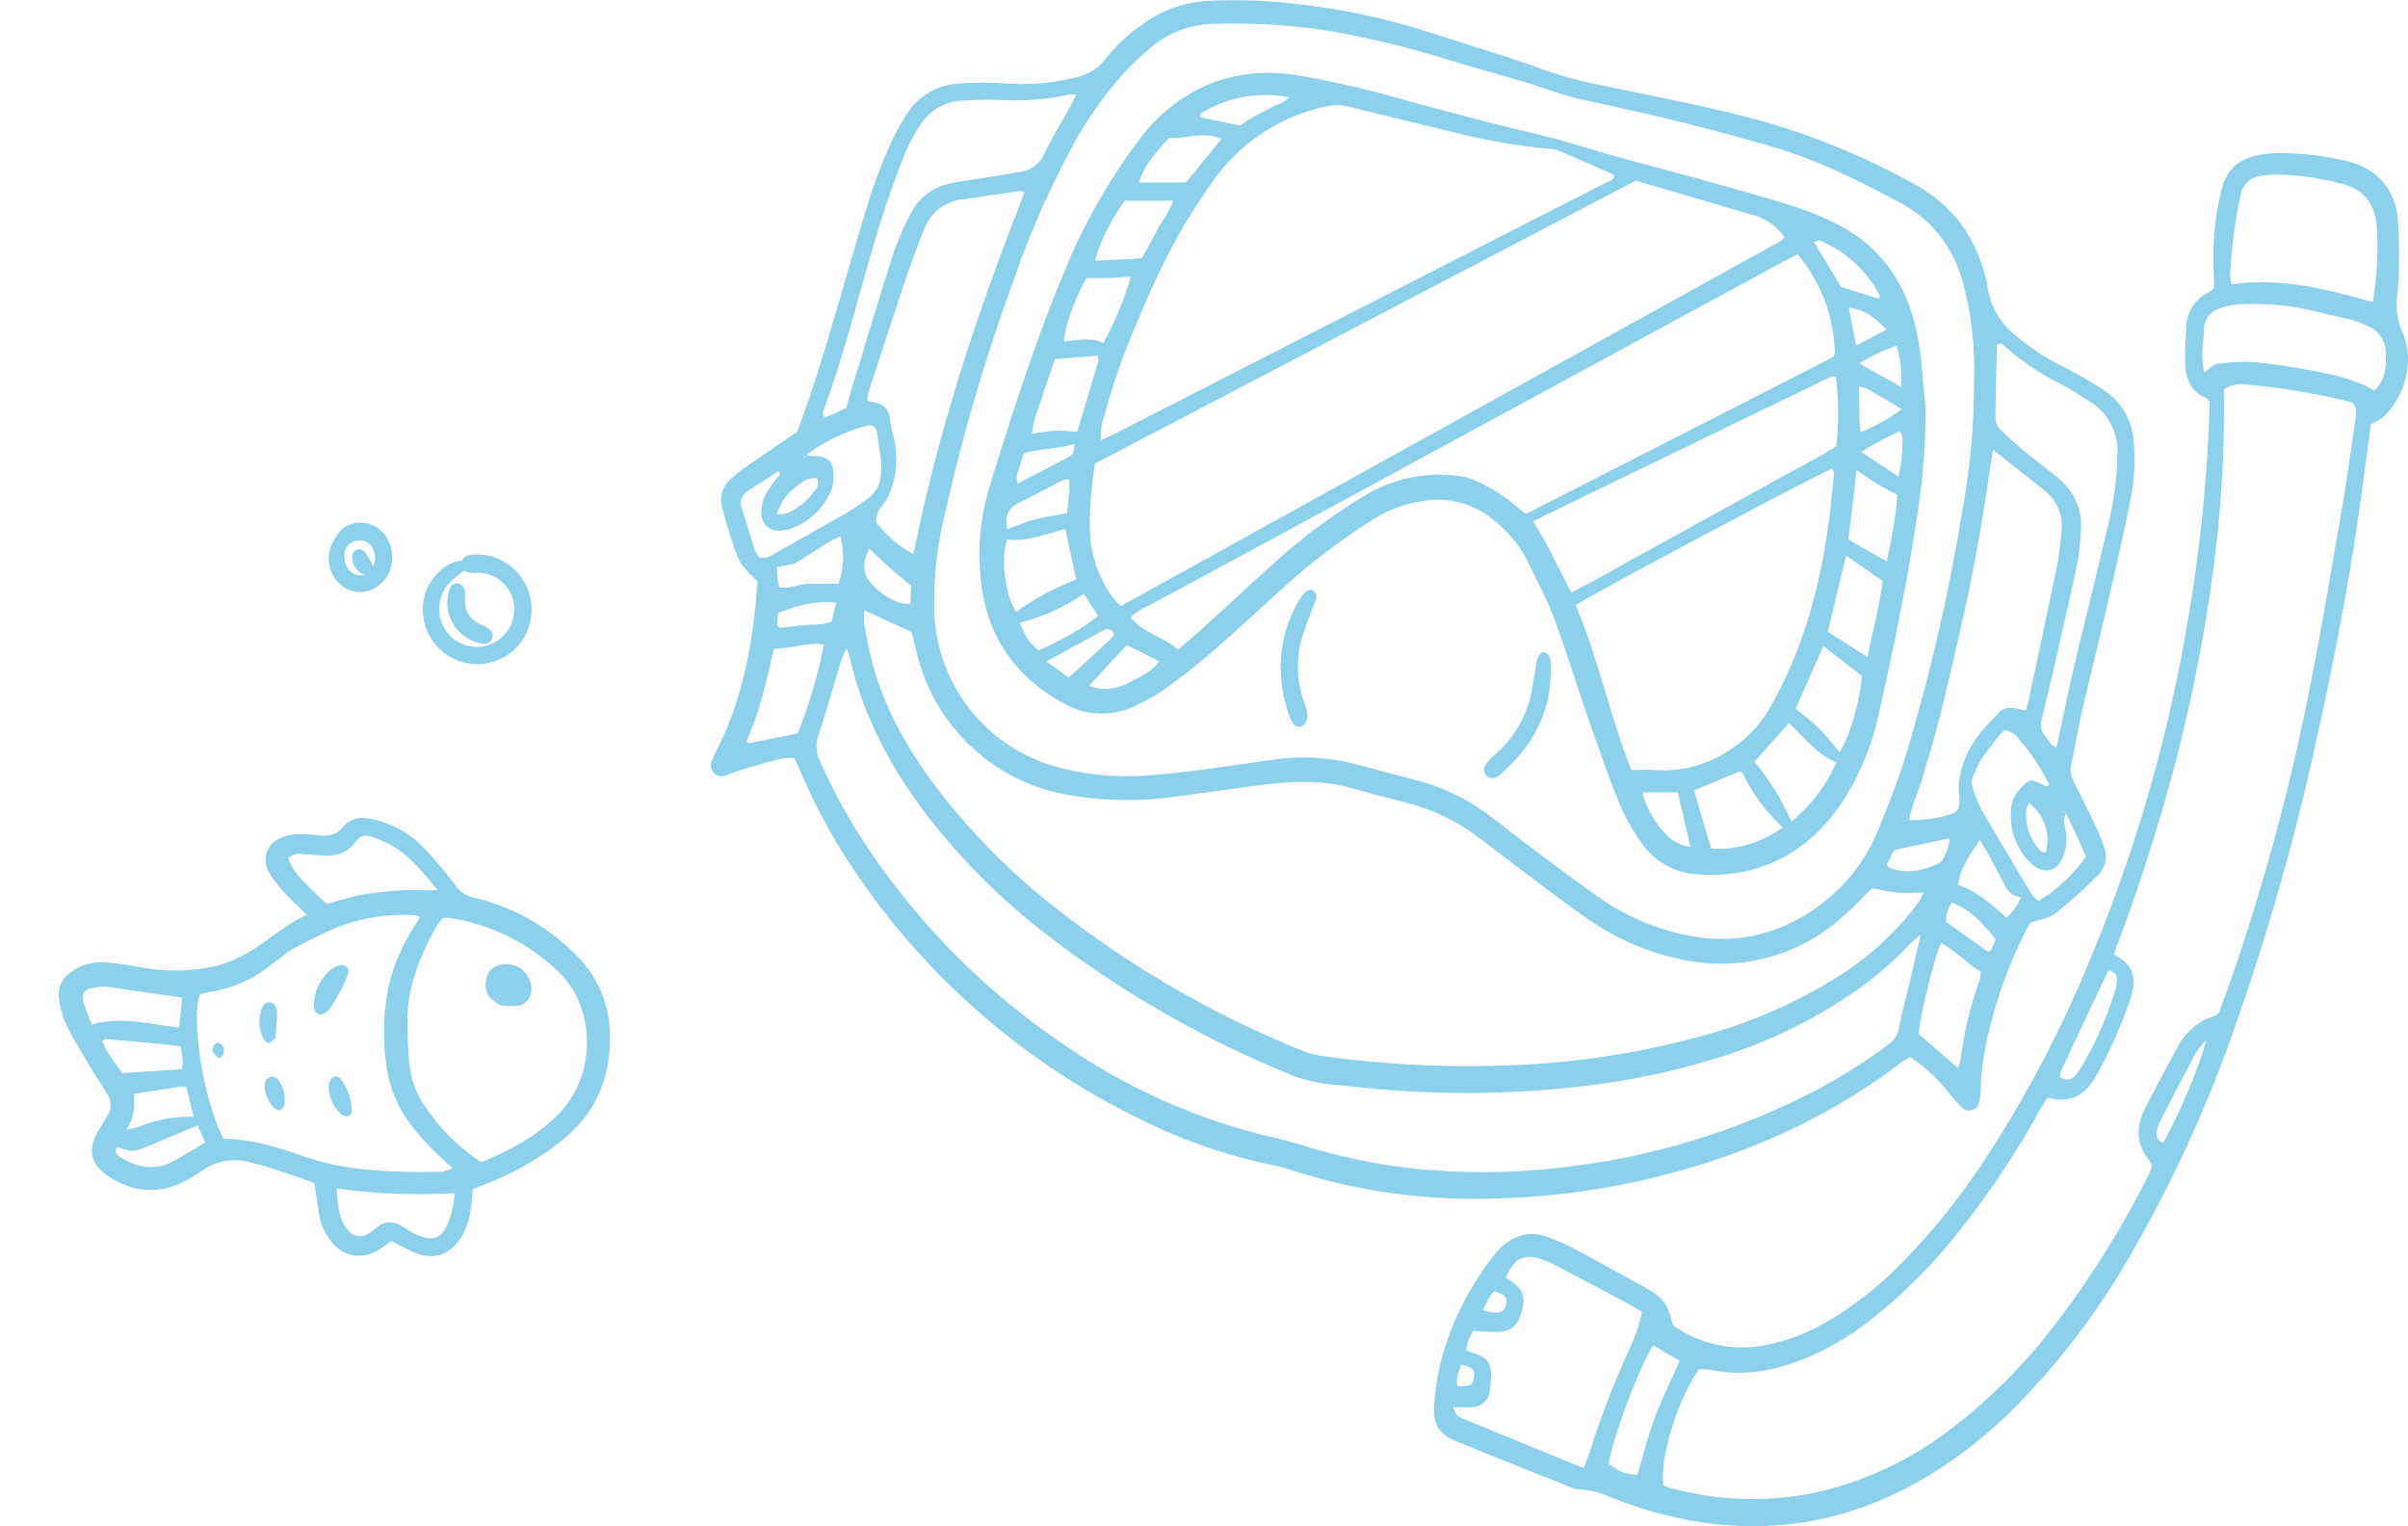 <svg xmlns="http://www.w3.org/2000/svg" xmlns:xlink="http://www.w3.org/1999/xlink" width="426.633" height="270.349" viewBox="0 0 426.633 270.349">
  <defs>
    <clipPath id="clip-path">
      <rect id="Rectangle_10466" data-name="Rectangle 10466" width="300.678" height="270.349" fill="#8cd0eb"/>
    </clipPath>
    <clipPath id="clip-path-2">
      <rect id="Rectangle_10467" data-name="Rectangle 10467" width="76.758" height="95.695" fill="#8cd0eb"/>
    </clipPath>
  </defs>
  <g id="Group_8199" data-name="Group 8199" transform="translate(-1215.159 -8271.776)">
    <g id="Group_8142" data-name="Group 8142" transform="translate(1341.114 8271.776)">
      <g id="Group_8141" data-name="Group 8141" transform="translate(0 0)" clip-path="url(#clip-path)">
        <path id="Path_85121" data-name="Path 85121" d="M233.709,163.487a78.5,78.5,0,0,0-7.233,19.041,46.579,46.579,0,0,0-1.489,10.241,10.533,10.533,0,0,1-.346,2.631,1.787,1.787,0,0,1-2.957.817,21.677,21.677,0,0,1-2.011-2.228,31.552,31.552,0,0,0-7.155-6.735,14.2,14.2,0,0,0-1.621.949c-13.8,10.533-29.37,17.159-46.237,20.94a130.5,130.5,0,0,1-25.182,3.14,105.689,105.689,0,0,1-36.912-5.1,19.98,19.98,0,0,0-2.581-.7,95.487,95.487,0,0,1-24.856-8.7A128.913,128.913,0,0,1,24.1,152.229a102.645,102.645,0,0,1-8.122-15.355c-.353-.814-.729-1.618-1.167-2.591a13.838,13.838,0,0,0-2.615.166c-2.374.6-4.72,1.306-7.067,2-.851.254-1.668.634-2.516.905a1.86,1.86,0,0,1-2.14-.505,2.031,2.031,0,0,1-.271-2.2c.3-.722.638-1.424.99-2.119,3.679-7.26,5.466-15.053,6.463-23.059.275-2.2.42-4.425.614-6.49a22.882,22.882,0,0,1-2.842-3.025,15.981,15.981,0,0,1-1.55-3.679c-.668-2.008-1.238-4.049-1.841-6.077A5.059,5.059,0,0,1,3.643,84.75a25.544,25.544,0,0,1,2.882-2.269c2.93-2.031,5.887-4.018,8.756-5.968,4.612-12.323,7.827-24.972,11.638-37.434a99.671,99.671,0,0,1,4.72-13.208,45.648,45.648,0,0,1,2.835-5.3,11.587,11.587,0,0,1,9.312-5.751A55.7,55.7,0,0,1,52.46,14.8,38.588,38.588,0,0,0,64.722,13.68a8.855,8.855,0,0,0,5.256-3.313A30.637,30.637,0,0,1,76.3,4.43,21.644,21.644,0,0,1,87.4.194a91.842,91.842,0,0,1,16.358.519,119.778,119.778,0,0,1,25.1,5.524c6.379,2,12.774,3.971,19.058,6.246a73.95,73.95,0,0,0,10.268,2.709c9.488,1.974,19.01,3.791,28.38,6.341a128.453,128.453,0,0,1,26.2,10.831c7.711,4.076,12.018,10.516,13.493,18.851a13.334,13.334,0,0,0,5.039,8.322A42.35,42.35,0,0,0,239.67,65a71.64,71.64,0,0,1,6.945,4,11.724,11.724,0,0,1,5.429,8.8,34.156,34.156,0,0,1-.607,10.977c-1.163,6.016-2.564,11.984-3.94,17.956-1.5,6.511-3.13,13-4.629,19.512-.7,3.038-1.16,6.131-1.852,9.173a4.042,4.042,0,0,0,.376,2.882q2.1,4.186,4.12,8.406c.478,1,.858,2.055,1.238,3.1a4.757,4.757,0,0,1-1.051,5.28,84.32,84.32,0,0,1-7.467,6.677c-1.153.9-2.835,1.112-4.524,1.726m6.341-19.468c-.176-.081-.346-.17-.529-.234-.027-.01-.092.088-.139.136.258.007.512.017.77.027-.631,1.065-.305,2.167-.119,3.259a8.131,8.131,0,0,1-.6,4.9c-1.011,2.15-3.106,2.726-4.971,1.292a10.36,10.36,0,0,1-2.414-2.723,12.1,12.1,0,0,1-1.726-7.036,5.623,5.623,0,0,1,1.6-3.9c1.668-1.74,1.818-1.828,3.971-.8.342.163.661.671,1.211.034a35.314,35.314,0,0,0-5.28-7.949,3.831,3.831,0,0,0-2.537-1.7,5.306,5.306,0,0,0-.912.78c-1.16,1.5-2.347,2.981-3.388,4.558a14.706,14.706,0,0,0-1.394,3.018,2.681,2.681,0,0,0-.109,1.618,20.63,20.63,0,0,0,1.573,4.012c2.889,5.022,5.87,9.99,8.854,14.955a7.925,7.925,0,0,0,1.306,1.346,28.384,28.384,0,0,0,8.41-7.9c-.441-.99-.929-2.1-1.434-3.2-.7-1.512-1.411-3.021-2.15-4.5M16.993,80.657a6.283,6.283,0,0,0,.661.081c3.269.051,4.171.916,4.069,4.124a6.535,6.535,0,0,1-.661,2.55,12.135,12.135,0,0,1-6.117,5.917,7.85,7.85,0,0,1-2.238.634c-2.357.285-3.937-1.136-3.784-3.486a7.809,7.809,0,0,1,.77-2.865,24.9,24.9,0,0,1,1.868-2.754c.254-.383.963-.638.407-1.39-1.79,1.163-3.564,2.309-5.334,3.462a2.453,2.453,0,0,0-1.156,3.14c.807,2.431,1.5,4.9,2.292,7.335a6.2,6.2,0,0,0,.77,1.289c1.417.4,2.309-.4,3.252-.926,3.991-2.225,7.952-4.5,11.943-6.728a34.5,34.5,0,0,0,4.388-2.988,5.123,5.123,0,0,0,1.963-3.666c.356-2.479-.319-4.88-.573-7.311-.163-1.54-.834-1.991-2.262-1.573a32.019,32.019,0,0,0-10.132,4.91c-.061.047-.037.214-.058.322L16.454,81c.078.027.2.1.224.078a4.334,4.334,0,0,0,.315-.417m206.79-12.794a59.12,59.12,0,0,0-1.424-15.592c-1.478-7.274-5.124-12.9-11.865-16.481-7.1-3.774-14.273-7.376-22-9.665-11.326-3.354-22.808-6.087-34.365-8.532-1.519-.319-3.008-.821-4.5-1.285-1.8-.566-3.574-1.231-5.388-1.77-4.273-1.261-8.573-2.442-12.842-3.717A166.577,166.577,0,0,0,109,5.386,109.991,109.991,0,0,0,89,4.233a17.493,17.493,0,0,0-10.78,3.984A47.8,47.8,0,0,0,73.1,13.009a66.022,66.022,0,0,0-8.684,12.248A158.225,158.225,0,0,0,53.617,49.7,330.889,330.889,0,0,0,41.382,91.359a66.07,66.07,0,0,0-1.8,17.583,29.572,29.572,0,0,0,20.6,26.589,47.352,47.352,0,0,0,16.867,1.845c3-.207,6-.522,8.983-.9,4.53-.58,9.047-1.289,13.574-1.892a36.589,36.589,0,0,1,14.6.773c3.764,1.024,7.542,1.98,11.306,2.984a37.141,37.141,0,0,1,12.245,6c2.167,1.57,4.225,3.283,6.368,4.883,4.466,3.333,8.891,6.724,13.456,9.919a41.708,41.708,0,0,0,13.008,5.982c10.082,2.754,19.173.732,27.271-5.87a31.177,31.177,0,0,0,8.973-12.32c1.814-4.307,3.5-8.691,4.873-13.154A334.159,334.159,0,0,0,221.6,91.156a126.016,126.016,0,0,0,2.184-23.293M27.16,108.091a14.485,14.485,0,0,0,.027,2.662c.475,2.513.943,5.039,1.641,7.5,2.153,7.606,6.019,14.351,10.682,20.668a117.451,117.451,0,0,0,21.242,21.662,179.35,179.35,0,0,0,44.091,25.555,15.552,15.552,0,0,0,3.862.97,187.487,187.487,0,0,0,36.013,1.448,147.092,147.092,0,0,0,30.292-4.893,89.428,89.428,0,0,0,24.463-10.529,52.114,52.114,0,0,0,14.639-13.53,11.037,11.037,0,0,0,.729-1.462c-1.716,0-3.164.105-4.588-.027-1.536-.142-3.055-.509-4.507-.763-1.953,1.879-3.7,3.767-5.653,5.4a32.093,32.093,0,0,1-28.743,7.057,44.535,44.535,0,0,1-15.833-6.918c-4.764-3.283-9.329-6.86-13.971-10.326-2.052-1.533-4.039-3.154-6.124-4.646a34.882,34.882,0,0,0-11.048-5.409c-3.533-.97-7.1-1.8-10.614-2.838-5.558-1.641-11.255-1.265-16.918-.532-4.971.641-9.929,1.373-14.9,2.021a60.21,60.21,0,0,1-17.983-.244,33.395,33.395,0,0,1-27.59-25.738c-.288-1.177-.6-2.347-.821-3.211-2.9-1.339-5.5-2.54-8.393-3.873m-3.11,6.728a24.527,24.527,0,0,0-1.017,2.36c-1.333,4.368-2.55,8.773-3.984,13.106a5.747,5.747,0,0,0,.258,4.459,101.112,101.112,0,0,0,9.471,16.891,128.1,128.1,0,0,0,34.094,33.619,107.7,107.7,0,0,0,36.467,16.158c1.841.42,3.673.905,5.477,1.462a104.73,104.73,0,0,0,20.265,4.178,120.865,120.865,0,0,0,27.362-.448,128.581,128.581,0,0,0,40.506-12.035,98.722,98.722,0,0,0,15.687-9.546,4.47,4.47,0,0,0,1.875-2.984c.488-2.628,1.2-5.209,1.821-7.813.638-2.693,1.268-5.388,2.028-8.617a22.566,22.566,0,0,0-1.865,1.546,62.415,62.415,0,0,1-9.312,8.122,88.234,88.234,0,0,1-26.115,12.5c-13.446,4.093-27.261,5.6-41.245,5.826a191.155,191.155,0,0,1-24.361-1.377,28.477,28.477,0,0,1-7.85-1.5,185.482,185.482,0,0,1-43.751-24.89A117.254,117.254,0,0,1,38.723,145c-6.541-8.474-11.587-17.7-14.039-28.217-.125-.532-.336-1.048-.634-1.96M35.892,98.155C40.341,75.845,47.428,54.8,55.563,34.081c-.339-.115-.556-.275-.746-.248q-5.122.722-10.234,1.492a8.145,8.145,0,0,0-6.789,5.253c-1.19,3-2.336,6.016-3.364,9.071-2.2,6.538-4.313,13.106-6.446,19.665a13.2,13.2,0,0,0-.305,1.6,7.376,7.376,0,0,0,1.061.353,3.116,3.116,0,0,1,2.988,3.018c.217,1.76.858,3.472,1.007,5.232.315,3.622-.146,7.121-2.445,10.136a3.963,3.963,0,0,0-1.024,2.869,21.128,21.128,0,0,0,6.626,5.636M227.144,79.647c-.485,3.188-.885,5.931-1.322,8.671s-.885,5.494-1.38,8.23-1.024,5.466-1.587,8.189-1.173,5.439-1.787,8.152q-.961,4.232-1.97,8.451c-.651,2.7-1.3,5.409-2.021,8.091s-1.543,5.344-2.306,8.02c-.746,2.611-2.031,5.07-2.442,7.827a23.158,23.158,0,0,0,7.688-1.156,1.776,1.776,0,0,0,1.146-1.512,9.461,9.461,0,0,0-.014-1.984,11.925,11.925,0,0,1,.607-4.927c1.163-4.018,3.91-6.938,6.769-9.763a2.76,2.76,0,0,1,1.835-.536,15.34,15.34,0,0,1,2.608.485c.207-.76.414-1.39.549-2.035q2.111-9.954,4.195-19.916a60.993,60.993,0,0,0,1.6-10.21,7.8,7.8,0,0,0-2.94-6.765c-2.933-2.357-5.9-4.676-9.224-7.311m11.194,52.826c.261-1.082.482-1.936.668-2.8.848-3.917,1.618-7.854,2.54-11.753,1.946-8.237,4.029-16.447,5.945-24.694a55.732,55.732,0,0,0,1.7-12.9,10.17,10.17,0,0,0-4.971-9.251c-1.7-1.058-3.381-2.174-5.158-3.089a45.67,45.67,0,0,1-9.688-6.5c-.383-.342-.756-.861-1.543-.478-.088,4.263-.183,8.583-.271,12.9a3.176,3.176,0,0,0,1.1,2.36c1.275,1.241,2.584,2.455,3.954,3.588,1.974,1.634,4.046,3.154,6.023,4.785a10.717,10.717,0,0,1,4.083,9.427,40.743,40.743,0,0,1-.678,5.972c-1.885,8.6-3.8,17.186-5.87,25.738-.943,3.9-.675,3.171,1.275,6.056.112.17.349.254.892.634M23.982,72.247c.37-1.292.661-2.364.987-3.425,2.438-7.989,4.815-16,7.372-23.951a48.284,48.284,0,0,1,3.215-7.325,9.9,9.9,0,0,1,6.779-5.022c1.4-.346,2.848-.512,4.28-.743,2.747-.448,5.5-.848,8.244-1.339a5.5,5.5,0,0,0,4.273-3.3c1.441-3.008,3.211-5.86,4.832-8.783.258-.465.458-.963.766-1.624a6.145,6.145,0,0,0-1.177.01,46.34,46.34,0,0,1-12.3.963c-2.225-.092-4.459-.01-6.684.115a9.216,9.216,0,0,0-7.511,4.371,28.922,28.922,0,0,0-2.682,5c-1.4,3.517-2.7,7.077-3.852,10.682C26.79,49.534,24.108,61.522,19.842,73.027c-.085.227.129.566.231.953.512-.2.929-.332,1.329-.512.807-.366,1.6-.756,2.581-1.221M213.936,183.138l6.952,6a4.574,4.574,0,0,0,.471-1.092,67.084,67.084,0,0,1,3.486-14.575,6.953,6.953,0,0,0,.132-1.353c-2.509-1.516-4.452-3.7-7.016-5.063-1.15,2.431-3.466,11.709-4.025,16.084m-202.8-68.231C9.875,120.577,8.678,126,6.376,131.079a.439.439,0,0,0,.034.326c.047.088.17.136.322.248,2.862-.573,5.782-1.156,8.654-1.733a88.65,88.65,0,0,0,4.642-15.755c-2.916-.434-5.673.746-8.891.743M22.9,95.049a12.514,12.514,0,0,0-1.448.634c-1.509.916-2.994,1.875-4.493,2.815a12.865,12.865,0,0,1-2.269,1.356,17.843,17.843,0,0,1-2.954.529,15.029,15.029,0,0,0,.01,1.665c.075.644.241,1.275.373,1.94,1.906.451,3.54-.621,5.293-.59s3.5.007,5.175.007a13.521,13.521,0,0,0,.312-8.356m209.242,63.864c-2.13-.156-2.74-1.76-3.5-3.232-.661-1.282-1.326-2.56-2.018-3.825-.522-.956-1.089-1.885-1.78-3.082-1.79,2.625-3.466,4.893-3.883,7.993,3.462,1.1,5.931,3.506,8.62,5.785a11.01,11.01,0,0,0,2.564-3.639M35.485,103.74c-1.39-1.146-2.608-2.092-3.761-3.116-1.217-1.085-2.37-2.245-3.625-3.439-1.523,2.764-1.187,4.944,1.034,6.935a11.327,11.327,0,0,0,4.5,2.7,12,12,0,0,0,1.685.2c.068-1.309.122-2.384.17-3.279m174.168,46.844c-.363.692-.871,1.641-1.35,2.543.268.288.383.522.56.59,3,1.15,5.856.543,8.634-.78a1.635,1.635,0,0,0,.726-.634,9.1,9.1,0,0,0,1.248-3.825c-3.327.716-6.416,1.377-9.817,2.106M22.2,106.782c-3.754-.482-6.965.563-10.275,1.79-.071.722-.159,1.36-.18,2-.007.176.2.359.37.644,1.468-.156,2.994-.309,4.517-.485s3.106.081,4.754-.617c.241-.987.5-2.035.814-3.333m196.675,56.546c2.465,1.76,4.9,3.5,7.335,5.229.064.044.214-.027.526-.075.285-.675.614-1.448.9-2.126-3.361-4.015-4.778-5.2-7.752-6.494a5.034,5.034,0,0,0-1.007,3.466M11.727,91.095a6.4,6.4,0,0,0,1.685-.139,11.619,11.619,0,0,0,4.856-3.862,2.325,2.325,0,0,0,.61-2.347c-1.712-.271-2.842.7-3.92,1.594a8.46,8.46,0,0,0-3.232,4.754M233.55,142.164a5.928,5.928,0,0,0-.468,1.143,9.267,9.267,0,0,0,2.6,7.538c.153.17.573.095.861.132.773-3.428-.146-6.257-2.994-8.813" transform="translate(-0.001 0)" fill="#8cd0eb"/>
        <path id="Path_85122" data-name="Path 85122" d="M175.959,31.954c0-.719.051-1.387-.007-2.045a49.941,49.941,0,0,1,1.167-14.615c.9-4.344,2.974-6.328,7.331-7.077A22,22,0,0,1,188.116,8a50.4,50.4,0,0,1,11.265,1.38c5.29,1.224,8.6,4.815,9.135,10.18a87.72,87.72,0,0,1,.193,9.013c0,1.668-.187,3.34-.315,5.005a11.789,11.789,0,0,0,.953,6.124c1.977,4.347,1.034,10.533-3.174,14.832a12.3,12.3,0,0,1-2.408,1.489c-.41,3.038-.858,6.229-1.272,9.427-1.987,15.378-4.859,30.594-8.217,45.725A422.463,422.463,0,0,1,179.5,163.239a232.8,232.8,0,0,1-18.732,40.625,131.556,131.556,0,0,1-20.5,26.735,81.617,81.617,0,0,1-14.409,11.38c-15.626,9.607-32.266,11.6-49.808,6.528-2.459-.709-4.866-1.618-7.257-2.533a13.063,13.063,0,0,0-4.809-1.214,8.133,8.133,0,0,1-2.876-.794q-9.629-3.825-19.234-7.725c-3.228-1.316-4.269-2.933-4.062-6.48A41.415,41.415,0,0,1,39.8,219.273a51.1,51.1,0,0,1,8.674-16.108,11.2,11.2,0,0,1,1.333-1.5c2.16-1.852,4.639-2.747,7.433-1.879a31.825,31.825,0,0,1,5.209,2.214c3.754,1.96,7.447,4.035,11.167,6.063.39.214.783.424,1.17.648,3.767,2.174,4.2,2.73,5.351,6.931a21.01,21.01,0,0,0,16.406,3.479,33.582,33.582,0,0,0,10.59-3.984,61.648,61.648,0,0,0,12.944-9.98,119.35,119.35,0,0,0,14.778-18.115,207.841,207.841,0,0,0,19.19-36.3,271.619,271.619,0,0,0,17.61-61.914,269.287,269.287,0,0,0,3.51-35.582c.014-.441,0-.882,0-1.207-.22-.288-.315-.549-.488-.621-2.764-1.119-3.72-3.4-3.8-6.128-.064-2.113.061-4.235.176-6.348a6.979,6.979,0,0,1,3.849-6.229,8.941,8.941,0,0,0,1.058-.763M146.447,175.287c-.726,1.217-1.306,2.157-1.855,3.113a153.311,153.311,0,0,1-15.236,22.344A92.563,92.563,0,0,1,115.3,214.535a49.445,49.445,0,0,1-11.757,6.965c-5.368,2.167-10.879,3.222-16.67,2.041a13.645,13.645,0,0,0-2.157-.119c-3.815,5.385-6.948,15.619-6.324,20.567.376.139.78.326,1.2.437a54.856,54.856,0,0,0,26.142.743,60.844,60.844,0,0,0,23.137-10.824,96,96,0,0,0,18.078-17.759,164.512,164.512,0,0,0,17.61-27.956,9.265,9.265,0,0,0,.417-1.258,9.5,9.5,0,0,0-.665-1.207c-2.225-2.93-2.123-5.985-.488-9.1,1.858-3.55,3.71-7.108,5.649-10.617a10.9,10.9,0,0,1,6.708-5.66c.193-.054.346-.265.638-.5.309-.807.682-1.736,1.017-2.676a382.36,382.36,0,0,0,15.07-54.715c2.15-10.811,3.954-21.7,5.833-32.561.834-4.829,1.489-9.692,2.187-14.541.173-1.18.57-2.421-.451-3.645A119.416,119.416,0,0,0,181.846,49a5.787,5.787,0,0,0-4.127.827,216.276,216.276,0,0,1-2.136,33.8,287.154,287.154,0,0,1-6.823,33.714,336.345,336.345,0,0,1-10.543,32.534c.383.258.648.458.933.627,2.672,1.59,2.967,3.964,2.194,6.684-.149.536-.326,1.065-.509,1.59a86.891,86.891,0,0,1-5.473,12.177c-1.882,3.533-4.432,5.561-8.915,4.33M41.141,230.131c.441.848.546,1.329.848,1.563a6.236,6.236,0,0,0,1.5.7q9.405,3.871,18.814,7.735c.6.248,1.214.451,2.031.749.42-1.156.831-2.167,1.156-3.2a155.9,155.9,0,0,1,7.138-18.329,28.026,28.026,0,0,0,1.991-6.087c-.858-.515-1.682-1.055-2.55-1.519q-5.885-3.133-11.8-6.229a28.713,28.713,0,0,0-3.011-1.428c-3.361-1.3-5.283-.41-6.769,3.076.264.18.539.363.81.546,2.245,1.533,2.767,2.9,2.052,5.354-.821,2.811-1.889,3.693-4.734,3.74-1.316.024-2.628-.125-3.89-.19a7.243,7.243,0,0,0-1.241,3.51c.7.234,1.217.4,1.729.587,2,.746,2.635,1.6,2.659,3.706a16.6,16.6,0,0,1-.207,2.659,3.19,3.19,0,0,1-3.347,3.052c-.865.068-1.743.01-3.177.01M204.1,34.372a58.63,58.63,0,0,0,.685-13.686c-.458-3.978-2.411-6.311-6.26-7.3a49.489,49.489,0,0,0-10.9-1.587,19.7,19.7,0,0,0-3,.159,4.182,4.182,0,0,0-4,3.761,84.671,84.671,0,0,0-1.8,13.9,8.066,8.066,0,0,0,.285,1.611c8.651-1.241,16.748.827,24.992,3.14M174.223,46.827c.949-.627,1.621-1.411,2.377-1.5a31.7,31.7,0,0,1,6.626-.3c3.428.305,6.843.875,10.231,1.509,3.8.709,7.582,1.556,10.943,3.523,2.014-1.97,2.089-4.3,2.011-6.663a5.084,5.084,0,0,0-3.12-4.741,16.472,16.472,0,0,0-3.12-1.167c-3.676-.868-7.348-1.845-11.079-2.4a55.29,55.29,0,0,0-8.651-.326,11.575,11.575,0,0,0-3.557.783,3.652,3.652,0,0,0-2.662,3.472c-.088,1.665-.3,3.327-.349,5a19.5,19.5,0,0,0,.349,2.808M76.6,219.164c-2.523,3.961-7.111,16.311-7.894,21.042,2.336,1.536,2.594,1.634,5.1,1.933,1-3.367,1.835-6.809,3.062-10.105,1.258-3.388,2.9-6.636,4.442-10.092-1.512-.892-3.011-1.78-4.707-2.777m72.05-47.5a2,2,0,0,0,2.933-.512c.332-.441.654-.9.943-1.373a62.151,62.151,0,0,0,5.992-13.7,4.706,4.706,0,0,0,.244-1.631,1.591,1.591,0,0,0-1.292-1.658c-.122.047-.275.058-.309.125q-4.186,8.881-8.342,17.769a3.818,3.818,0,0,0-.17.983m18.291,11.658c2.5-4.195,6.88-14.558,7.64-18.247a18.069,18.069,0,0,0-1.828,2.286c-2.14,3.995-4.229,8.016-6.3,12.045a6.4,6.4,0,0,0-.6,1.889,1.7,1.7,0,0,0,1.092,2.028m-120.5,29.628c.682.176.994.278,1.312.329a5.343,5.343,0,0,0,.987.064,1.594,1.594,0,0,0,1.811-1.506c.254-1.268-.1-1.641-2.18-2.2a14.231,14.231,0,0,0-.929,1.268c-.326.556-.573,1.153-1,2.041m-3.9,9.6c-.3,1.451-1.082,2.594-.512,3.91,2.326-.068,2.581-.217,2.784-1.546.224-1.438-.031-1.733-2.272-2.364" transform="translate(90.34 19.136)" fill="#8cd0eb"/>
        <path id="Path_85123" data-name="Path 85123" d="M181.636,63.062A120,120,0,0,1,179.9,83.738c-1.7,11.241-4.022,22.371-6.524,33.46a47.065,47.065,0,0,1-5.388,13.981,33.787,33.787,0,0,1-5.494,7.131c-6,5.758-13.232,8.074-21.421,7.46a12.825,12.825,0,0,1-9.824-5.66,35.686,35.686,0,0,1-3.9-6.979c-2-4.951-3.74-10.014-5.5-15.063-2.048-5.89-3.862-11.865-6.053-17.7-1.326-3.537-3.147-6.887-4.788-10.3a21.227,21.227,0,0,0-5.724-6.894,15.473,15.473,0,0,0-13.456-3.388,21.719,21.719,0,0,0-8.05,3.116A114,114,0,0,0,69.561,93.46c-4.558,4.1-9.041,8.291-13.656,12.326-2.767,2.418-5.663,4.7-8.634,6.867A32.049,32.049,0,0,1,41.5,115.99a13.588,13.588,0,0,1-12.56-.492q-13.708-7.493-14.788-23.12a41.551,41.551,0,0,1,1.624-15.219C20.2,62.9,24.728,48.671,30.785,34.984A105.7,105.7,0,0,1,41.819,16.306a31.347,31.347,0,0,1,7.525-7.542C55.722,4.3,62.756,3.054,70.355,4.217A191.509,191.509,0,0,1,90.844,9.022c6.67,1.79,13.334,3.625,20.062,5.178,3.8.878,7.535,1.909,11.265,3.052,6.6,2.021,13.317,3.666,19.97,5.514,5.26,1.462,10.522,2.92,15.735,4.53a57.686,57.686,0,0,1,7.135,2.845c8.315,3.849,13.1,10.6,15,19.329.97,4.439,1.109,9.058,1.624,13.591M34.474,73.018a70.362,70.362,0,0,0-.9,11.3,21.07,21.07,0,0,0,3.913,12.2,16.556,16.556,0,0,0,1.57,1.743Q97.429,65.98,155.508,33.845a10.807,10.807,0,0,0,1.153-.875,9.961,9.961,0,0,0-5.012-3.808c-7.152-2.089-14.293-4.2-21.35-6.27L34.474,73.018m1.085-4.127c1.241-.6,2.33-1.105,3.4-1.651q29.3-14.98,58.6-29.963,13.688-6.994,27.376-13.981c.61-.315,1.6-.383,1.479-1.458-3.283-1.431-6.531-2.872-9.807-4.252a6.451,6.451,0,0,0-1.953-.363A109.818,109.818,0,0,1,97.571,14.2c-6.056-1.475-12.123-2.91-18.173-4.412a8.338,8.338,0,0,0-3.954-.034A32.684,32.684,0,0,0,56.3,21.735c-1.438,1.838-2.692,3.825-3.978,5.778C47.642,34.621,44.264,42.38,41.005,50.2A116.04,116.04,0,0,0,36,65.066a8,8,0,0,0-.437,3.825M158.97,35.934c-1.217.638-2.3,1.187-3.374,1.77Q117.558,58.34,79.524,78.987,61.752,88.621,43.949,98.2a9.744,9.744,0,0,0-3.113,2.031c2.184,2.882,5.744,3.432,8.359,5.717,1.316-1.122,2.611-2.164,3.835-3.276,4.785-4.344,9.519-8.749,14.327-13.066A102.308,102.308,0,0,1,82.451,78.583a25.311,25.311,0,0,1,16.715-3.33,8.916,8.916,0,0,1,2.557.716,28.128,28.128,0,0,1,7.348,4.575c.563.505,1.2.926,1.79,1.373Q137.1,68.534,163.073,55.283c.692-.353,1.37-.743,2.048-1.119a.874.874,0,0,0,.254-.217,1.562,1.562,0,0,0,.156-.288,27.769,27.769,0,0,0-6.562-17.725M119.654,98.1c4.059,9.624,6.1,19.821,9.865,29.207,1.631,0,2.95-.088,4.252.017a21.156,21.156,0,0,0,12.995-3.462,22.159,22.159,0,0,0,7.806-8.5c7.009-12.649,9.668-26.437,10.834-40.632a2.458,2.458,0,0,0-.275-.834c-2.5.922-42.541,22.2-45.477,24.2m-.814-2.252c4.171-2.014,7.959-4.32,11.855-6.426,3.917-2.119,7.8-4.3,11.7-6.453,4-2.2,8.013-4.378,11.991-6.613,3.859-2.17,7.85-4.113,11.431-6.412a51.748,51.748,0,0,0-.075-12.286c-.309,0-.682-.112-.943.017-17.522,8.478-35.033,16.976-52.7,25.548.878,1.492,1.7,2.8,2.438,4.157s1.417,2.774,2.123,4.164c.7,1.373,1.4,2.75,2.184,4.3m21.774,35.08c.783,2.676,1.553,5.317,2.33,7.959.214.729.451,1.451.729,2.33,4.69.342,8.739-1.116,12.689-3.717a31.076,31.076,0,0,1-7.135-9.658c-.075-.149-.359-.193-.546-.288l-8.067,3.374M18.9,86.464c-1.163,3.266-.383,9.6,1.587,12.852a45.146,45.146,0,0,1,10.665-5.738c-.658-3.082-1.272-5.975-1.906-8.959-3.418.834-6.735,2.286-10.346,1.845m138.935,49.988a28.527,28.527,0,0,0,8.01-10.489c-3.6-1.509-5.758-4.564-8.417-6.975-2.126,2.377-4.093,4.575-6.124,6.847a42.233,42.233,0,0,1,6.531,10.617m8.549-12.313c1.7-2.435,3.527-8.586,4-13.49l-6.847-5.314c-1.7,3.818-3.3,7.433-4.92,11.1,1.428,1.187,2.862,2.221,4.1,3.455,1.319,1.319,2.455,2.825,3.673,4.249m-139-69.625c-.722,2.119-1.492,4.188-2.13,6.3-.661,2.177-1.672,4.276-1.95,6.887,1.577-.2,2.869-.451,4.164-.5s2.584.105,3.862.166c1.3-4.324,2.55-8.461,3.764-12.608.075-.251-.112-.58-.173-.848-2.428.193-4.737.383-7.538.607M164.314,102.8l7.016,4.48c.98-4.632,2.116-9.013,2.723-13.449-2.211-1.533-4.269-2.957-6.5-4.507-1.119,4.669-2.18,9.074-3.238,13.476M35.973,51.675a59.457,59.457,0,0,0,4.87-11.76c-1.343.078-2.652.187-3.961.224s-2.621.01-3.927.01c-2.2,4.073-3.852,8.7-3.971,11.252,2.3-.2,4.612-.865,6.989.275m3.778-25.229c-2.581,3.608-4.676,7.864-5.2,10.634q4.135-.214,8.223-.424c.963-1.76,1.9-3.4,2.767-5.083.851-1.634,2.106-3.069,2.774-5.127ZM167.96,86.488c2.364,1.336,4.456,2.516,6.769,3.822a80.075,80.075,0,0,0,1.93-11.743c-1.343-.722-2.536-1.306-3.669-1.991-1.116-.675-2.167-1.448-3.561-2.391-.526,4.425-1.011,8.471-1.468,12.3M47.642,15.309c-3.306,3.5-4.622,5.446-5.348,7.908h8.328c2.018-2.482,4.093-5.036,6.28-7.721-3.16-1.438-6.192.051-9.261-.187M32.511,96.081A34.78,34.78,0,0,1,21.174,101.2c1.136,2.794,1.278,3.011,3.286,4.91,3.974-1.7,8.915-4.554,10.55-6.145-.756-1.177-1.526-2.374-2.5-3.89M29.886,75.748a5.291,5.291,0,0,0-1.129.244c-2.577,1.306-5.114,2.689-7.715,3.94-2.052.983-2.6,2.506-2.069,4.683C20.71,84,22.334,83.3,24.026,82.863c1.79-.471,3.642-.7,5.51-1.038.119-2.085.627-4,.349-6.077m15.948,32.279c-2.011-1.011-3.862-1.94-5.721-2.876-2.245,2.431-4.341,4.7-6.66,7.209a11.339,11.339,0,0,0,2.072.573,9.945,9.945,0,0,0,5.443-1.35c1.712-.943,3.6-1.692,4.866-3.557m85.628,23.222a16.643,16.643,0,0,0,4.259,7.532,7.086,7.086,0,0,0,4.256,2.147c-.77-3.33-1.485-6.416-2.238-9.678ZM60.117,13.126c.912-.566,1.841-1.18,2.8-1.729s1.991-.994,2.947-1.556c.909-.532,2.113-.57,2.964-1.712a21.643,21.643,0,0,0-15.494,2.791c-.176.109-.159.529-.21.732,2.272.478,4.442.936,6.989,1.475M173.341,43.808c.051-.268.187-.515.112-.658a20.587,20.587,0,0,0-10.607-9.637c-.21-.088-.549.139-.98.264,1.668,2.757,3.259,5.392,4.792,7.932l6.684,2.1M25.871,108.065c1.662,1.19,2.8,2.011,3.974,2.852,2.635-2.418,5.148-4.724,7.65-7.04a2,2,0,0,0,.3-.58,1.158,1.158,0,0,0-1.824-.726c-3.2,1.716-6.382,3.469-10.1,5.493m5-38.516c-3.323.926-6.246.817-8.959,1.634a26.009,26.009,0,0,0-.875,2.682c-.166.773-.8,1.556-.153,2.669,3.164-1.662,6.206-3.255,9.241-4.866a.937.937,0,0,0,.454-.461,13.972,13.972,0,0,0,.292-1.658M170.137,67.43a30.392,30.392,0,0,0,7.291-4.069c-2.164-1.275-4.154-2.469-6.165-3.618a6.783,6.783,0,0,0-1.451-.376c.176,2.777-.092,5.293.326,8.064m.1,3.517c2.35,1.556,4.347,2.876,6.6,4.371.207-1.1.41-1.93.512-2.771A21.537,21.537,0,0,0,177.5,69.9c0-.817.309-1.716-.509-2.635-2.184,1.129-4.334,2.167-6.752,3.679m7.043-11.53a20.426,20.426,0,0,0-.753-7.267,27.567,27.567,0,0,0-6.613,3.154c2.54,1.421,4.809,2.686,7.365,4.113m-7.945-7.331c2.062-1.068,3.693-1.916,5.392-2.8-2.645-2.665-3.91-3.4-6.708-3.9.414,2.106.81,4.127,1.316,6.7" transform="translate(33.567 9.104)" fill="#8cd0eb"/>
        <path id="Path_85124" data-name="Path 85124" d="M52.278,37.655c-.136,7.528-3.55,13.425-9.146,18.22a3.226,3.226,0,0,1-.576.332,1.467,1.467,0,0,1-1.987-1.93,9.089,9.089,0,0,1,1.712-2.008A19.535,19.535,0,0,0,49,40.279q.285-1.648.563-3.3c.075-.437.112-.885.21-1.319.241-1.061.855-1.743,1.414-1.556.892.3,1.031,1.085,1.089,1.875.041.556.007,1.116.007,1.672" transform="translate(96.535 81.481)" fill="#8cd0eb"/>
        <path id="Path_85125" data-name="Path 85125" d="M29.777,44.929a22.936,22.936,0,0,1,3.306-12.367c.9-1.516,1.926-2.109,2.526-1.546.963.905.21,1.845-.1,2.743-.509,1.465-1.109,2.9-1.6,4.374a18.623,18.623,0,0,0,.044,12.716,7.784,7.784,0,0,1,.553,1.913,3.1,3.1,0,0,1-.309,1.573,1.316,1.316,0,0,1-2.218.214,6.406,6.406,0,0,1-.709-1.472,25.1,25.1,0,0,1-1.5-8.149" transform="translate(71.188 73.66)" fill="#8cd0eb"/>
      </g>
    </g>
    <g id="Group_8144" data-name="Group 8144" transform="translate(1332.64 8437.412) rotate(112)">
      <g id="Group_8143" data-name="Group 8143" transform="translate(0 0)" clip-path="url(#clip-path-2)">
        <path id="Path_85126" data-name="Path 85126" d="M20.329,59.877c3.534,3.342,7.739,4.985,11.058,7.948a20.51,20.51,0,0,1,3.414,3.62,33.7,33.7,0,0,1,5.323,12.982A49.062,49.062,0,0,0,41.51,89.84a9.1,9.1,0,0,0,2.963,4.316c2.13,1.768,4.164,2.064,6.506.615a16.4,16.4,0,0,0,3.814-3.19c2.04-2.381,3.871-4.941,5.768-7.444.827-1.093,1.583-2.243,2.408-3.342a3.544,3.544,0,0,1,3.6-1.508c1.066.17,2.127.373,3.193.52,3.543.481,5.774-.836,6.574-4.325,1.1-4.8.1-9.185-3.554-12.7a28.24,28.24,0,0,0-3.5-2.682,9.993,9.993,0,0,1-4.528-7.258c-.128-1.072-.332-2.136-.409-3.208-.185-2.646-.323-5.293-.463-7.942a5.8,5.8,0,0,1,.051-.893c1.939-1.159,3.737-2.148,5.439-3.283A9.588,9.588,0,0,0,72.446,34a6.083,6.083,0,0,0-1.574-7.936c-.756-.615-1.607-1.108-2.593-1.777.1-1.2.227-2.461.323-3.719.326-4.319-1.747-6.9-6.016-7.53a13.62,13.62,0,0,0-5.526.568c-.845.221-1.679.5-2.652.8-.46-.46-.95-.917-1.4-1.407A49.72,49.72,0,0,0,40.121,2.816C33.433-.825,26.578-.831,19.708,2.2A19.735,19.735,0,0,0,9.035,13.062,37.31,37.31,0,0,0,6.4,33.535a5.157,5.157,0,0,1-.777,3.859,75.852,75.852,0,0,0-3.871,7.267A18.241,18.241,0,0,0,.062,54.124a11.386,11.386,0,0,0,.43,2.3,4.483,4.483,0,0,0,3.029,3.351c1.774.5,2.452,1.786,2.927,3.354a24.916,24.916,0,0,0,1.243,3.614,8.294,8.294,0,0,0,1.843,2.6,4.133,4.133,0,0,0,6.258-.391,19.807,19.807,0,0,0,2.4-4.024c.735-1.482,1.3-3.05,2.136-5.054M52.215,19.1a6.139,6.139,0,0,1,1.921,2.939A99.351,99.351,0,0,1,58.581,34.5a45.953,45.953,0,0,1,1.61,9.854c.263,4.9.6,9.785,2.452,14.341C57.663,64.468,45.766,71.706,40.6,72.157c-.087-.048-.2-.072-.254-.143-.29-.394-.585-.786-.842-1.2a22.63,22.63,0,0,0-7.258-7.584c-1.168-.717-2.342-1.422-3.51-2.136a14.4,14.4,0,0,1-1.971-1.252c-2.076-1.8-4.176-3.578-6.126-5.508a32.366,32.366,0,0,1-7.42-12.226,3.471,3.471,0,0,1-.012-.974c.5.075.863.119,1.225.188a34.517,34.517,0,0,0,12.286.352A41.31,41.31,0,0,0,39.1,37.191a22.291,22.291,0,0,0,8.833-8.417,48.23,48.23,0,0,0,4.28-9.669M49.375,14.8a35,35,0,0,1-5.329,12.766A15.947,15.947,0,0,1,38.054,33.1a79.671,79.671,0,0,1-7.769,3.486c-4.979,1.876-10.183,1.861-15.4,1.4a25.121,25.121,0,0,1-3.023-.618,5.814,5.814,0,0,1-.472-.974,35.461,35.461,0,0,1,1.473-21.363C16.192,6.156,27.354,1.774,35.85,5.1c5.3,2.076,9.582,5.636,13.525,9.7M12.264,66.67a2.64,2.64,0,0,1-1.58-1.861c-.3-.932-.615-1.858-.872-2.8-.72-2.611-2.016-4.663-4.86-5.35a2.187,2.187,0,0,1-1.732-2.13,21.251,21.251,0,0,1,.14-4.382c.571-3.531,2.294-6.6,4.221-10.105,1.069,2.27,1.637,4.334,2.587,6.216,1.016,2.007,2.016,4.035,3.223,5.926,1.147,1.8,2.557,3.438,3.817,5.1-2.431,6.41-3.107,7.7-4.944,9.385M56.221,17.133a15.028,15.028,0,0,1,2.1-.6,20,20,0,0,1,3.785-.311c2.4.14,3.495,1.419,3.438,3.82a13.584,13.584,0,0,1-.284,2.918c-.541,2.213.033,3.847,2.139,4.872a6.222,6.222,0,0,1,1.228.8,2.642,2.642,0,0,1,.687,3.656,7.174,7.174,0,0,1-1.443,1.831,17.211,17.211,0,0,1-4.6,2.635,107.327,107.327,0,0,0-7.046-19.619M47.3,73.355c1.431,5.15,1.968,10.284,5.335,14.58-1.12,1.01-2.151,2.052-3.3,2.939a1.623,1.623,0,0,1-2.551-.373,7.857,7.857,0,0,1-1.266-2.282c-.454-1.389-.726-2.835-1.075-4.256-.747-3.023-1.5-6.046-2.258-9.131,1.553-.448,3.214-.929,5.114-1.476m11.279,6.359c-1.317,1.924-2.312,3.943-3.991,5.415-.239-.215-.463-.317-.511-.475q-1.716-5.605-3.39-11.219c-.158-.532-.233-1.087-.346-1.628,1.237-.681,2.222-1.485,3.647-1.634,1.517,3.151,3,6.225,4.591,9.54m2.428-14.675a24.08,24.08,0,0,0,5.392,8.5,20.824,20.824,0,0,1,1.2,1.735c-2.608-.6-4.5.233-6.386,1.129-1.52-2.542-2.975-4.97-4.418-7.4a3.723,3.723,0,0,1-.206-.75c1.347-.977,2.748-2,4.418-3.205m3.462-3.605c1.861,1.431,3.611,2.673,5.242,4.056,2.829,2.4,3.411,5.565,2.766,9.045-.125.666-.547,1.281-1.443,1.084-.146-2.874-.254-3.109-2.413-5.29-.621-.624-1.252-1.237-1.87-1.861-.759-.762-1.511-1.532-2.267-2.294s-1.488-1.5-2.351-2.366c.851-.866,1.58-1.6,2.336-2.375" transform="translate(0.001 0)" fill="#8cd0eb"/>
        <path id="Path_85127" data-name="Path 85127" d="M3.492.019A23.587,23.587,0,0,0,1.019.043C.681.085.177.309.093.566A1.634,1.634,0,0,0,.188,1.9,5.242,5.242,0,0,0,1.972,3.323a8.718,8.718,0,0,0,6.264.329,3.178,3.178,0,0,0,.983-.585,1.071,1.071,0,0,0,0-1.747A4.112,4.112,0,0,0,7.677.578C6.151.312,4.606.163,3.492.019" transform="translate(26.172 49.173)" fill="#8cd0eb"/>
        <path id="Path_85128" data-name="Path 85128" d="M6.013.935A.953.953,0,0,0,4.782.051a9.128,9.128,0,0,0-4.7,4.188A1.026,1.026,0,0,0,.854,5.577,2.421,2.421,0,0,0,2,5.562,6.709,6.709,0,0,0,5.962,1.514,2.046,2.046,0,0,0,6.013.935" transform="translate(44.847 39.392)" fill="#8cd0eb"/>
        <path id="Path_85129" data-name="Path 85129" d="M5.588,0c-1.505.484-3,.914-4.451,1.461a2.6,2.6,0,0,0-1.007,1A1.142,1.142,0,0,0,.6,3.967a2.562,2.562,0,0,0,1.117.257,6.784,6.784,0,0,0,4.833-2.4c.215-.263.4-.839.26-1.039C6.58.442,6.078.29,5.588,0" transform="translate(37.084 56.836)" fill="#8cd0eb"/>
        <path id="Path_85130" data-name="Path 85130" d="M5.118.364a1.8,1.8,0,0,0-.5-.251A1.61,1.61,0,0,0,3.758.032,5.736,5.736,0,0,0,.126,2.81,1.334,1.334,0,0,0,1.339,4.671C2.8,4.6,4.953,2.562,5.171,1.036A6.255,6.255,0,0,0,5.118.364" transform="translate(49.127 50.953)" fill="#8cd0eb"/>
        <path id="Path_85131" data-name="Path 85131" d="M2.5.375A1.613,1.613,0,0,0,.187.638,1.3,1.3,0,0,0,.041,1.68c.045.188.436.4.684.418C1.744,2.158,2.111,1.776,2.5.375" transform="translate(47.231 64.353)" fill="#8cd0eb"/>
        <path id="Path_85132" data-name="Path 85132" d="M7.493,4.326a17.953,17.953,0,0,0-.941-2.685A2.912,2.912,0,0,0,2.791.219a4.451,4.451,0,0,0-1.47,7.318c1.434,1.544,4.627.833,5.568-1.126a13.407,13.407,0,0,0,.6-2.085" transform="translate(14.868 17.816)" fill="#8cd0eb"/>
      </g>
    </g>
    <g id="Group_8145" data-name="Group 8145" transform="translate(1290.586 8370.496)">
      <path id="Path_85135" data-name="Path 85135" d="M16.981,2.486c.276-.917,1.042-1.077,1.885-1.111a9.226,9.226,0,0,1,9.609,8.09,9.13,9.13,0,1,1-18.168,1.687,8.567,8.567,0,0,1,3.435-7.47,5.039,5.039,0,0,1,3.24-1.2m.052.658a33.309,33.309,0,0,0-2.787,2.3,7.243,7.243,0,0,0-.678,9.344A7.137,7.137,0,0,0,26.093,8.26a6.968,6.968,0,0,0-6.679-4.651,3.182,3.182,0,0,1-2.382-.465" transform="translate(-10.294 -1.368)" fill="#8cd0eb" stroke="#8cd0eb" stroke-width="1"/>
      <path id="Path_85137" data-name="Path 85137" d="M15.22,6.837c.018.349.023.7.058,1.045A4.6,4.6,0,0,0,17.815,11.7c.485.258.99.475,1.466.748a2.608,2.608,0,0,1,.684.567.844.844,0,0,1-.405,1.338,2.058,2.058,0,0,1-1.022.017,6.916,6.916,0,0,1-5.243-8.338,2.165,2.165,0,0,1,.382-.958.988.988,0,0,1,.748-.355,1.145,1.145,0,0,1,.661.507,1.517,1.517,0,0,1,.157.715c.024.3.006.6.006.9H15.22" transform="translate(-8.793 0.384)" fill="#8cd0eb" stroke="#8cd0eb" stroke-width="1"/>
    </g>
    <g id="Group_8146" data-name="Group 8146" transform="translate(1273.9 8364.857)">
      <path id="Path_85136" data-name="Path 85136" d="M10.245,5.58A5.6,5.6,0,0,1,8,10.261,4.8,4.8,0,0,1,1.589,9.8,5.672,5.672,0,0,1,.924,2.766c.332-.494.643-1.007,1.021-1.463A3.174,3.174,0,0,1,2.857.556a4.9,4.9,0,0,1,5.786.949,5.739,5.739,0,0,1,1.6,4.075M1.775,5.44A4.074,4.074,0,0,0,3,8.474a2.886,2.886,0,0,0,4.366-.325,3.863,3.863,0,0,0,.5-3.979A3,3,0,0,0,4.535,2.194,2.925,2.925,0,0,0,1.8,5.055c-.015.149-.015.3-.02.386" transform="translate(0 0)" fill="#8cd0eb" stroke="#8cd0eb" stroke-width="1"/>
      <path id="Path_85138" data-name="Path 85138" d="M5.638,6.15a1.039,1.039,0,0,1-1.4.311A2.772,2.772,0,0,1,2.724,3.942a.812.812,0,0,1,.549-.8.769.769,0,0,1,.9.354,11.288,11.288,0,0,1,.78,1.256c.254.465.469.951.686,1.4" transform="translate(1.426 1.626)" fill="#8cd0eb" stroke="#8cd0eb" stroke-width="1"/>
    </g>
  </g>
</svg>
